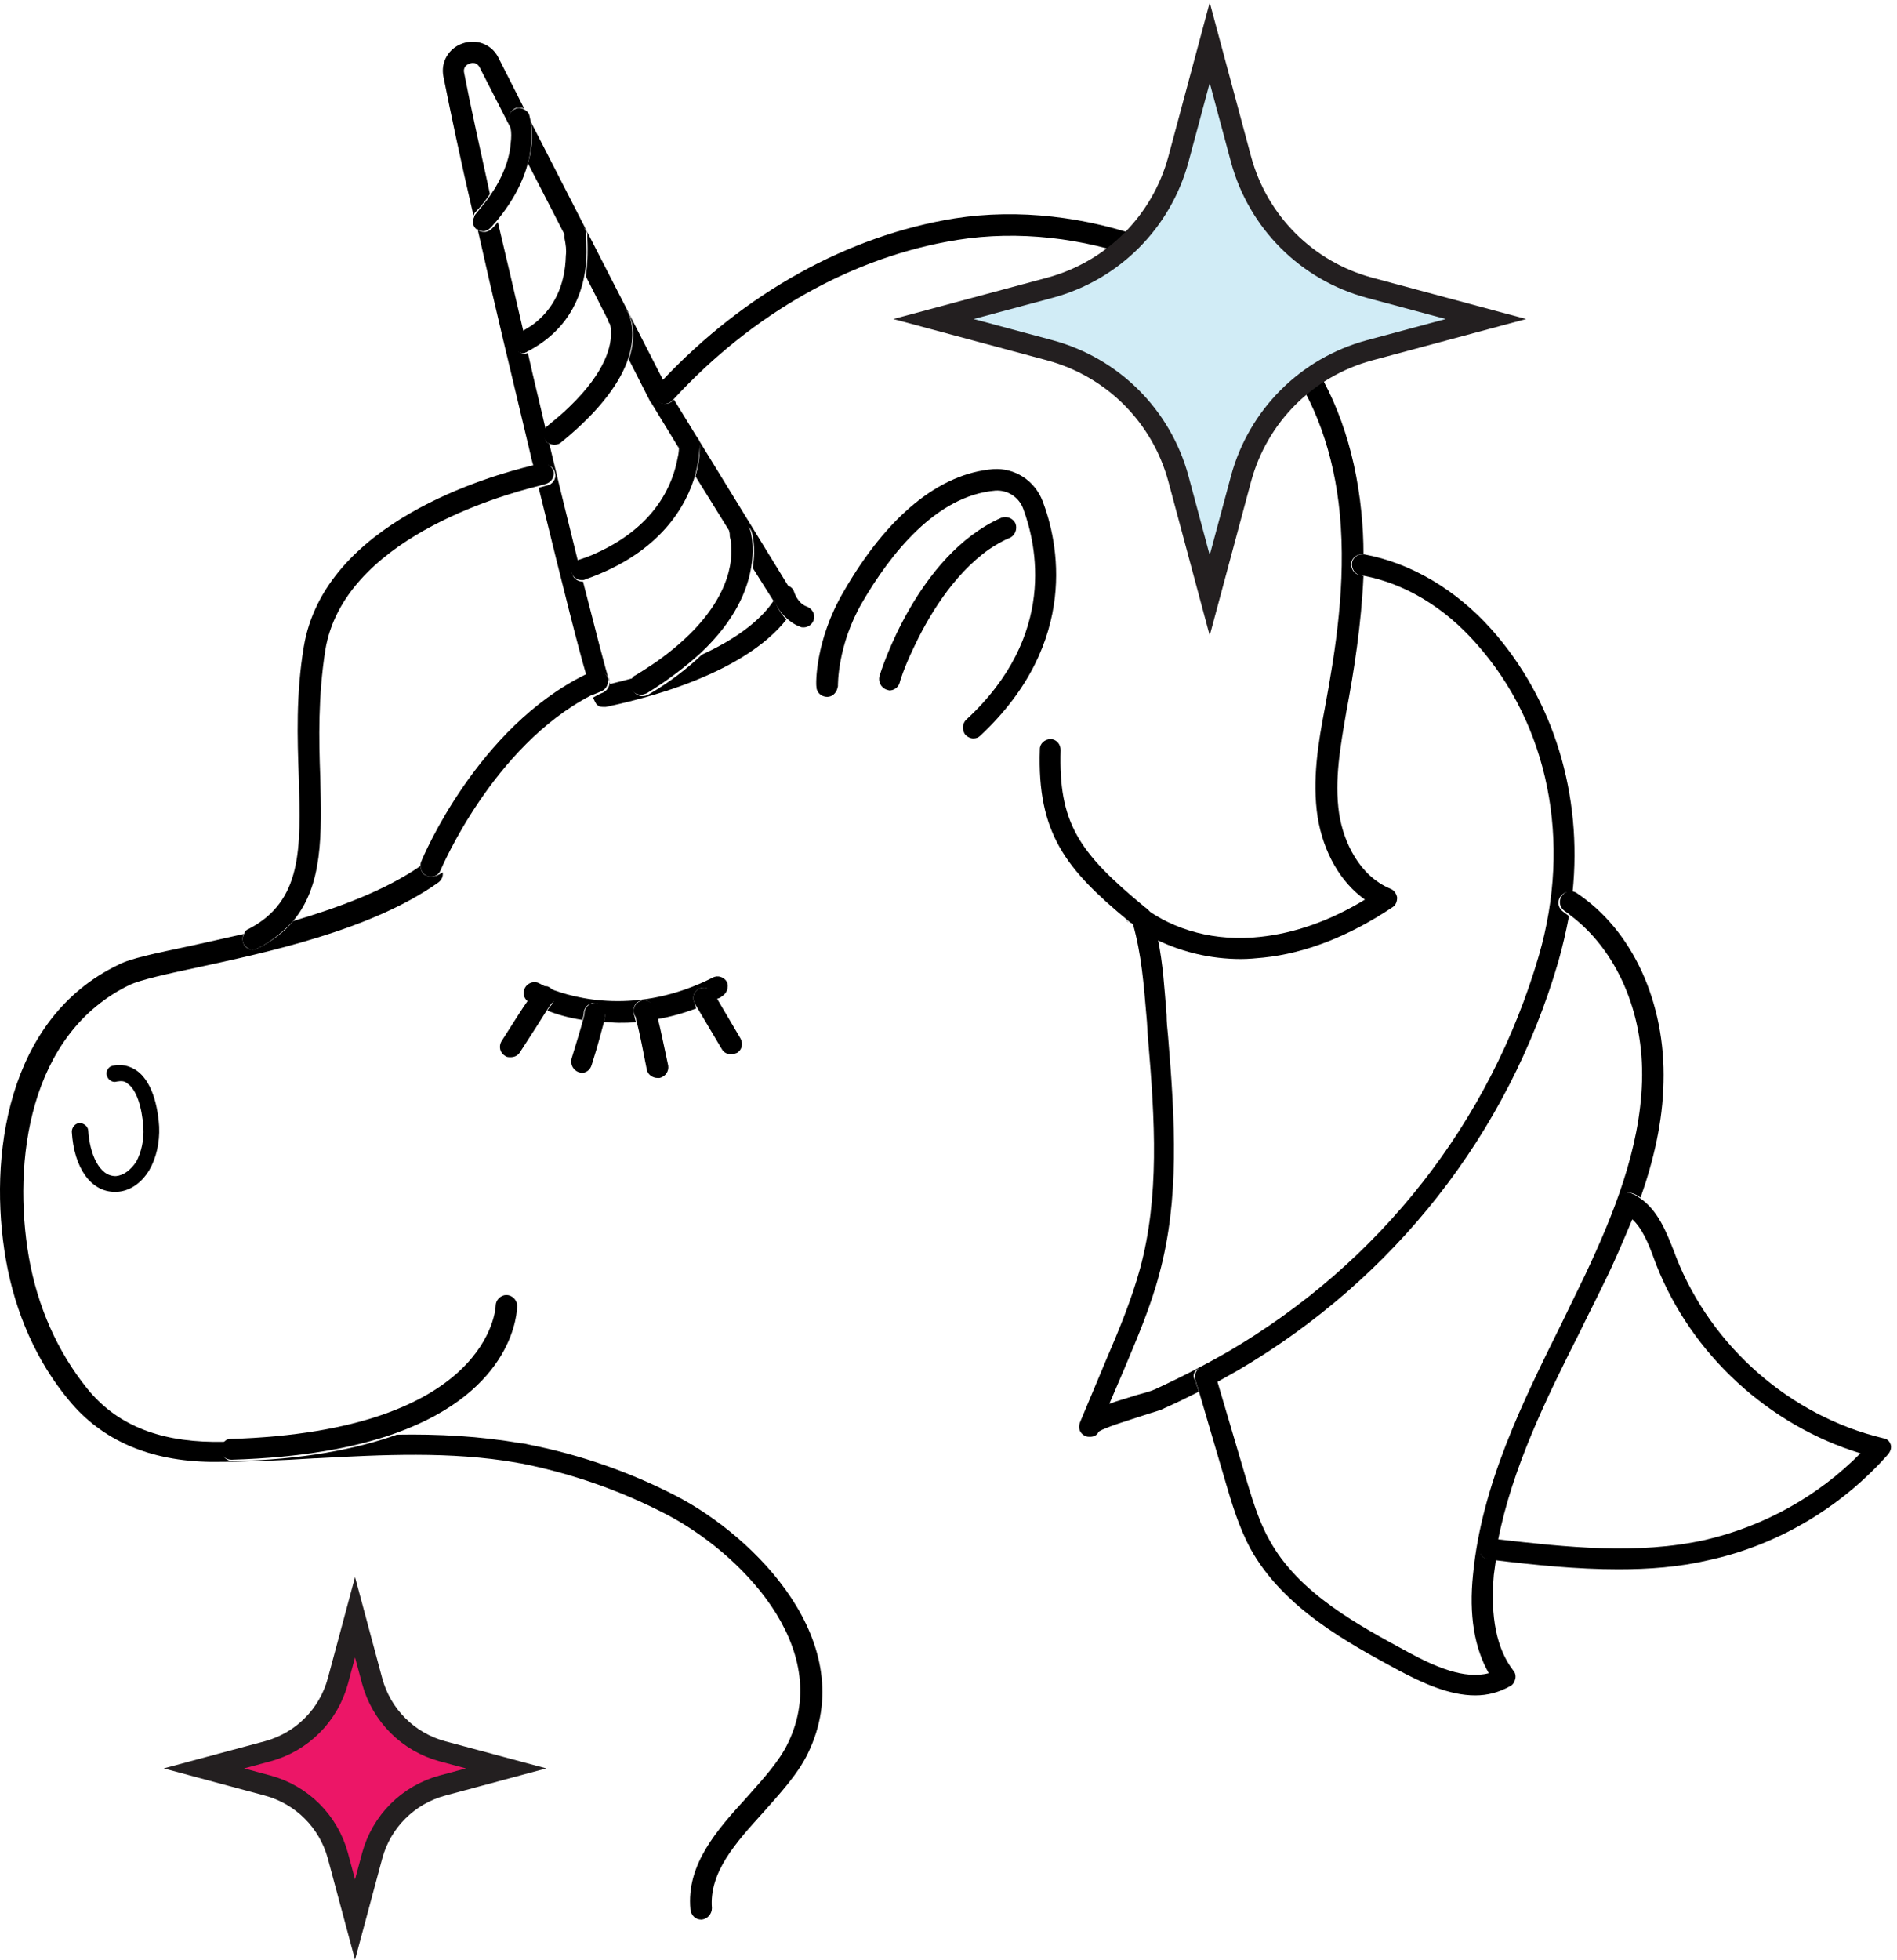 <svg width="182" height="188" viewBox="0 0 182 188" fill="none" xmlns="http://www.w3.org/2000/svg">
<path d="M47.006 18.61C46.044 14.213 45.151 10.229 44.533 7C44.395 6.382 44.876 6.176 45.014 6.107C45.082 6.107 45.22 6.038 45.357 6.038C45.563 6.038 45.769 6.107 45.975 6.382L48.998 12.29C48.929 11.946 48.86 11.671 48.86 11.671C48.723 11.122 48.998 10.572 49.479 10.366C49.754 10.297 50.097 10.297 50.303 10.435L47.761 5.42C47.074 4.184 45.632 3.703 44.327 4.184C43.021 4.665 42.266 5.97 42.541 7.344C43.227 10.778 44.189 15.381 45.426 20.67C45.494 20.602 45.494 20.464 45.563 20.396C46.113 19.846 46.593 19.228 47.006 18.61Z" fill="black"/>
<path d="M63.149 38.462C62.737 38.05 62.737 37.432 63.08 37.02C63.286 36.814 63.423 36.676 63.63 36.47L50.921 11.671C51.059 12.427 51.196 13.87 50.646 15.656L54.287 22.731C54.287 22.525 54.287 22.388 54.356 22.25C54.562 21.701 55.111 21.426 55.661 21.632C56.142 21.77 56.417 22.25 56.348 22.663C56.348 22.731 56.348 22.8 56.348 22.869C56.417 24.243 56.348 25.41 56.211 26.51L58.477 30.975C58.271 30.494 58.477 29.876 58.958 29.67C59.439 29.395 60.057 29.601 60.332 30.082C60.401 30.219 61.225 31.799 60.332 34.478L62.393 38.531C62.393 38.531 62.393 38.6 62.462 38.6L65.141 42.996C65.141 42.928 65.141 42.859 65.141 42.859C65.141 42.309 65.553 41.828 66.103 41.828C66.652 41.828 67.133 42.241 67.133 42.79C67.133 42.928 67.202 44.027 66.721 45.675L70.087 51.102C70.156 50.759 70.43 50.415 70.774 50.278C71.323 50.141 71.873 50.415 72.079 50.896C72.148 51.034 72.56 52.408 72.216 54.468L74.209 57.628C73.659 58.453 72.01 60.651 67.339 62.781C65.965 64.086 64.317 65.391 62.187 66.627C62.05 66.696 61.843 66.765 61.638 66.765C61.294 66.765 60.95 66.559 60.744 66.284C60.47 65.872 60.607 65.322 60.95 64.979C60.195 65.185 59.37 65.391 58.546 65.597C58.065 64.154 57.172 60.582 55.936 55.774H55.867C55.455 55.774 55.043 55.499 54.905 55.087C54.699 54.606 54.974 54.056 55.455 53.85C54.631 50.484 53.669 46.637 52.707 42.584C52.638 42.516 52.501 42.447 52.432 42.378C52.158 42.035 52.158 41.554 52.364 41.21C51.814 38.806 51.196 36.333 50.646 33.86C50.578 33.86 50.44 33.929 50.371 33.929C50.028 33.929 49.616 33.722 49.478 33.379C49.204 32.898 49.41 32.28 49.959 32.005C50.028 31.936 50.165 31.868 50.234 31.868C49.41 28.296 48.585 24.724 47.761 21.289C47.624 21.495 47.418 21.701 47.212 21.907C47.005 22.113 46.731 22.25 46.456 22.25C46.25 22.25 45.975 22.182 45.838 22.044C47.28 28.502 49.066 35.921 50.921 43.683C50.99 44.096 51.127 44.439 51.196 44.782C51.677 44.645 51.952 44.576 52.089 44.576C52.638 44.439 53.188 44.851 53.257 45.401C53.394 45.95 52.982 46.5 52.432 46.569C52.432 46.569 52.158 46.637 51.677 46.775C54.218 57.148 55.524 62.3 56.279 64.841C56.554 64.704 56.76 64.567 57.035 64.498C57.516 64.292 58.134 64.498 58.409 65.047C58.615 65.528 58.409 66.147 57.859 66.421C57.516 66.559 57.241 66.696 56.898 66.902C57.172 67.52 57.241 67.589 57.378 67.658C57.516 67.795 57.722 67.795 57.928 67.795C57.997 67.795 58.065 67.795 58.134 67.795C69.4 65.391 73.796 61.544 75.445 59.414C74.621 58.59 74.346 57.56 74.277 57.56C74.14 57.01 74.415 56.461 74.964 56.323C75.239 56.255 75.582 56.323 75.789 56.461L64.66 38.325L64.591 38.394C64.179 38.806 63.561 38.875 63.149 38.462Z" fill="black"/>
<path d="M47.075 21.838C47.281 21.632 47.419 21.426 47.625 21.22C49.342 19.159 50.235 17.236 50.647 15.656C51.128 13.87 50.991 12.427 50.922 11.671C50.853 11.328 50.785 11.053 50.785 11.053C50.716 10.778 50.51 10.641 50.304 10.504C50.029 10.366 49.754 10.297 49.479 10.435C48.93 10.641 48.655 11.19 48.861 11.74C48.861 11.809 48.93 12.015 48.998 12.358C49.067 12.702 49.067 13.183 48.998 13.732C48.93 14.831 48.518 16.343 47.487 18.06C47.35 18.266 47.212 18.472 47.075 18.678C46.663 19.297 46.182 19.846 45.633 20.533C45.564 20.602 45.495 20.739 45.495 20.808C45.289 21.22 45.358 21.701 45.701 21.976C45.701 21.976 45.701 21.976 45.77 21.976C45.976 22.113 46.182 22.182 46.388 22.182C46.594 22.182 46.869 22.044 47.075 21.838Z" fill="black"/>
<path d="M58.614 31.799C58.683 33.036 58.202 35.577 54.63 39.012C54.012 39.63 53.325 40.18 52.501 40.867C52.432 40.936 52.363 41.004 52.294 41.142C52.088 41.485 52.088 41.966 52.363 42.309C52.432 42.378 52.569 42.516 52.638 42.516C52.775 42.584 52.981 42.653 53.187 42.653C53.394 42.653 53.668 42.584 53.806 42.447C57.79 39.218 59.576 36.47 60.263 34.41C61.156 31.73 60.332 30.151 60.263 30.013C59.988 29.532 59.439 29.326 58.889 29.601C58.408 29.807 58.202 30.425 58.408 30.906C58.408 30.906 58.408 30.906 58.408 30.975C58.477 30.906 58.614 31.25 58.614 31.799Z" fill="black"/>
<path d="M57.242 53.026C56.693 53.301 56.074 53.507 55.456 53.713H55.387C54.907 53.919 54.632 54.468 54.838 54.949C54.975 55.361 55.387 55.636 55.8 55.636H55.868C55.937 55.636 56.006 55.636 56.143 55.568C63.425 53.026 65.898 48.423 66.722 45.469C67.134 43.889 67.134 42.722 67.134 42.584C67.134 42.035 66.653 41.623 66.104 41.623C65.554 41.623 65.073 42.103 65.142 42.653C65.142 42.653 65.142 42.722 65.142 42.79C65.142 42.996 65.142 43.409 65.005 43.958C64.592 46.156 63.15 50.347 57.242 53.026Z" fill="black"/>
<path d="M70.019 51.446C70.019 51.514 70.156 51.858 70.156 52.408C70.294 54.262 69.744 58.727 62.874 63.536C62.256 63.948 61.638 64.361 60.951 64.773C60.882 64.773 60.882 64.841 60.814 64.841C60.47 65.185 60.333 65.734 60.608 66.147C60.814 66.49 61.157 66.627 61.501 66.627C61.707 66.627 61.844 66.559 62.05 66.49C64.18 65.185 65.828 63.88 67.202 62.643C70.568 59.483 71.736 56.529 72.08 54.331C72.423 52.27 72.011 50.896 71.942 50.759C71.736 50.209 71.187 49.934 70.637 50.141C70.294 50.278 70.019 50.553 69.95 50.965C70.019 51.102 70.019 51.24 70.019 51.446Z" fill="black"/>
<path d="M100.038 48.08C99.283 46.088 97.359 44.851 95.298 44.989C90.146 45.401 85.132 49.454 80.941 56.735C78.193 61.407 78.262 65.666 78.331 65.872C78.331 66.421 78.812 66.833 79.361 66.833C79.842 66.833 80.186 66.49 80.323 66.078C80.323 66.009 80.392 65.872 80.392 65.803C80.392 65.734 80.323 61.887 82.727 57.766C85.406 53.163 89.803 47.53 95.504 47.049C96.672 46.981 97.771 47.668 98.184 48.835C99.42 52.201 101.481 60.926 92.688 69.032C92.551 69.169 92.482 69.306 92.413 69.513C92.344 69.856 92.413 70.2 92.619 70.474C92.825 70.68 93.1 70.818 93.375 70.818C93.65 70.818 93.856 70.749 94.062 70.543C103.679 61.544 101.481 51.858 100.038 48.08Z" fill="black"/>
<path d="M94.887 52.682C95.505 52.27 96.192 51.858 96.879 51.583C97.36 51.377 97.634 50.759 97.428 50.209C97.222 49.728 96.604 49.454 96.054 49.66C88.017 53.232 84.514 64.36 84.376 64.841C84.239 65.391 84.514 65.94 85.063 66.147C85.132 66.147 85.269 66.215 85.338 66.215C85.75 66.215 86.162 65.94 86.3 65.528C86.3 65.46 86.712 64.086 87.605 62.231C88.979 59.277 91.383 55.155 94.887 52.682Z" fill="black"/>
<path d="M74.897 56.117C74.347 56.254 74.072 56.873 74.21 57.353C74.21 57.422 74.553 58.453 75.377 59.208C75.721 59.552 76.202 59.895 76.751 60.101C76.889 60.17 76.957 60.17 77.095 60.17C77.507 60.17 77.919 59.895 78.056 59.483C78.263 58.933 77.919 58.384 77.438 58.178C76.545 57.903 76.202 56.804 76.202 56.804C76.133 56.529 75.996 56.392 75.79 56.254C75.446 56.117 75.171 56.048 74.897 56.117Z" fill="black"/>
<path d="M66.653 96.235C66.379 95.754 66.516 95.136 66.997 94.861C67.478 94.586 68.096 94.724 68.371 95.204L68.714 95.823C68.92 95.754 69.126 95.685 69.264 95.548C69.745 95.273 69.951 94.655 69.745 94.174C69.47 93.693 68.852 93.487 68.371 93.762C61.158 97.403 55.113 95.754 52.708 94.792C52.914 94.93 53.052 95.067 53.12 95.342C53.258 95.754 53.12 96.166 52.846 96.441C52.777 96.51 52.64 96.716 52.502 96.922C53.395 97.265 54.494 97.609 55.868 97.815C55.937 97.54 56.006 97.334 56.006 97.197C56.006 96.784 56.28 96.372 56.693 96.235C57.242 96.029 57.792 96.372 57.998 96.853C58.066 97.059 58.135 97.197 57.929 98.021C58.41 98.021 58.891 98.09 59.372 98.09C59.921 98.09 60.471 98.09 61.02 98.021C60.952 97.815 60.883 97.609 60.883 97.471C60.677 97.059 60.746 96.578 61.02 96.235C61.432 95.823 62.051 95.823 62.463 96.235C62.6 96.372 62.738 96.51 63.013 97.746C64.249 97.54 65.486 97.197 66.791 96.716L66.653 96.235Z" fill="black"/>
<path d="M51.883 94.655C52.089 94.586 52.227 94.586 52.433 94.655C52.02 94.449 51.746 94.311 51.746 94.311C51.265 94.037 50.647 94.243 50.372 94.723C50.097 95.204 50.234 95.754 50.715 96.097C51.471 94.792 51.608 94.723 51.883 94.655Z" fill="black"/>
<path d="M66.996 94.861C66.515 95.136 66.377 95.754 66.652 96.235L66.858 96.579L69.263 100.631C69.469 100.975 69.812 101.112 70.156 101.112C70.362 101.112 70.499 101.044 70.705 100.975C71.186 100.7 71.323 100.082 71.049 99.601L68.782 95.754L68.438 95.136C68.163 94.724 67.477 94.586 66.996 94.861Z" fill="black"/>
<path d="M61.088 96.235C60.745 96.578 60.676 97.059 60.951 97.471C61.02 97.54 61.02 97.746 61.088 98.021C61.363 98.983 61.707 100.837 62.05 102.555C62.119 103.035 62.6 103.379 63.081 103.379C63.149 103.379 63.218 103.379 63.287 103.379C63.836 103.242 64.18 102.761 64.111 102.211C63.63 99.944 63.355 98.639 63.149 97.815C62.874 96.578 62.737 96.441 62.6 96.303C62.119 95.823 61.501 95.823 61.088 96.235Z" fill="black"/>
<path d="M53.188 95.273C53.119 95.067 52.982 94.861 52.776 94.723C52.638 94.655 52.57 94.586 52.432 94.586C52.295 94.586 52.089 94.586 51.883 94.586C51.608 94.655 51.471 94.723 50.646 95.96C50.097 96.716 49.341 97.952 48.104 99.875C47.83 100.356 47.967 100.975 48.448 101.249C48.585 101.387 48.791 101.387 48.997 101.387C49.341 101.387 49.684 101.249 49.891 100.906C50.921 99.326 52.02 97.609 52.57 96.716C52.707 96.509 52.844 96.303 52.913 96.235C53.188 96.097 53.325 95.685 53.188 95.273Z" fill="black"/>
<path d="M58.066 96.853C57.86 96.304 57.31 96.029 56.761 96.235C56.348 96.372 56.074 96.784 56.074 97.197C56.074 97.334 56.005 97.54 55.936 97.815C55.73 98.639 55.249 100.151 54.837 101.524C54.7 102.074 54.974 102.624 55.524 102.83C55.593 102.83 55.73 102.898 55.799 102.898C56.211 102.898 56.623 102.624 56.761 102.143C57.447 100.013 57.722 98.777 57.928 98.09C58.134 97.128 58.134 96.991 58.066 96.853Z" fill="black"/>
<path d="M41.373 84.076C41.236 84.076 41.098 84.076 40.961 84.007C40.549 83.87 40.343 83.458 40.343 83.045C36.977 85.381 32.511 87.03 28.115 88.335C27.291 89.365 26.191 90.19 24.749 90.945C24.611 91.014 24.405 91.083 24.268 91.083C23.924 91.083 23.512 90.877 23.375 90.533C23.238 90.19 23.238 89.846 23.375 89.571C21.52 89.984 19.734 90.396 18.154 90.739C14.925 91.426 12.521 91.907 11.353 92.525C0.637 97.677 -1.149 111.004 0.568 120.828C1.461 125.911 3.522 130.582 6.613 134.292C9.773 138.139 14.376 140.131 20.284 140.2C23.65 140.2 26.947 140.062 30.176 139.856H30.313C36.633 139.513 43.228 139.169 49.548 140.268C49.822 140.337 50.029 140.337 50.303 140.406C54.974 141.367 59.508 142.947 63.767 145.146C70.774 148.718 80.117 157.923 75.583 167.197C74.759 168.914 73.247 170.563 71.667 172.349C68.782 175.509 65.828 178.806 66.24 183.134C66.309 183.683 66.721 184.096 67.271 184.096H67.34C67.889 184.027 68.301 183.546 68.301 182.996C68.026 179.562 70.568 176.745 73.247 173.791C74.827 172.005 76.545 170.151 77.506 168.158C82.659 157.579 72.423 147.344 64.798 143.428C60.401 141.161 55.661 139.513 50.784 138.551C50.509 138.482 50.235 138.413 49.96 138.413C46.044 137.727 42.06 137.52 38.076 137.589C34.229 138.963 29.076 139.993 22.344 140.131C21.795 140.131 21.314 139.719 21.314 139.169C21.314 138.757 21.52 138.413 21.864 138.276C21.383 138.276 20.902 138.276 20.421 138.276C15.063 138.207 11.079 136.559 8.331 133.124C5.514 129.621 3.591 125.293 2.766 120.553C1.186 111.416 2.766 99.12 12.452 94.449C13.483 93.968 15.956 93.418 18.841 92.8C25.504 91.358 35.603 89.228 42.06 84.625C42.335 84.419 42.541 84.076 42.472 83.664C42.06 83.939 41.716 84.076 41.373 84.076Z" fill="black"/>
<path d="M11.147 112.79C9.498 112.859 8.605 110.592 8.468 108.462C8.468 108.05 8.056 107.707 7.644 107.707C7.231 107.707 6.888 108.119 6.888 108.531C7.094 112.035 8.743 114.302 11.01 114.302C11.078 114.302 11.147 114.302 11.216 114.302C12.452 114.233 13.551 113.477 14.307 112.241C14.994 111.073 15.337 109.562 15.269 108.05C15.2 106.882 14.857 103.929 13.139 102.692C12.452 102.211 11.628 102.005 10.803 102.211C10.391 102.28 10.117 102.761 10.254 103.173C10.391 103.585 10.803 103.86 11.216 103.723C11.628 103.654 11.971 103.654 12.246 103.929C13.07 104.478 13.62 106.127 13.757 108.119C13.826 109.355 13.551 110.523 13.07 111.416C12.521 112.241 11.834 112.722 11.147 112.79Z" fill="black"/>
<path d="M21.176 139.032C21.176 139.581 21.657 139.993 22.206 139.993C29.007 139.787 34.091 138.826 37.938 137.452C49.478 133.33 49.616 125.636 49.616 125.224C49.616 124.674 49.135 124.194 48.585 124.194C48.036 124.194 47.555 124.674 47.555 125.224C47.555 125.361 47.074 137.246 22.069 138.001C21.932 138.001 21.726 138.07 21.657 138.139C21.382 138.345 21.176 138.688 21.176 139.032Z" fill="black"/>
<path d="M57.723 66.284C58.204 66.078 58.478 65.46 58.272 64.91C58.066 64.429 57.448 64.154 56.898 64.36C56.624 64.498 56.418 64.567 56.143 64.704C45.839 69.787 40.618 82.084 40.412 82.633C40.343 82.771 40.343 82.908 40.343 83.045C40.343 83.458 40.549 83.801 40.961 84.007C41.099 84.076 41.236 84.076 41.373 84.076C41.717 84.076 42.06 83.87 42.198 83.595C42.198 83.526 42.267 83.526 42.267 83.458C42.335 83.32 47.281 71.573 56.692 66.696C57.105 66.559 57.379 66.421 57.723 66.284Z" fill="black"/>
<path d="M23.375 90.533C23.582 90.876 23.925 91.082 24.269 91.082C24.406 91.082 24.612 91.014 24.749 90.945C26.192 90.189 27.223 89.296 28.116 88.335C31.001 84.9 30.863 80.023 30.726 74.527C30.588 70.886 30.52 66.765 31.207 62.368C32.924 51.789 47.968 47.53 51.54 46.637C52.021 46.5 52.296 46.431 52.296 46.431C52.846 46.294 53.189 45.813 53.12 45.263C52.983 44.714 52.502 44.37 51.953 44.439C51.884 44.439 51.54 44.508 51.06 44.645C47.075 45.607 31.138 50.072 29.146 62.025C28.39 66.558 28.528 70.818 28.665 74.527C28.871 81.397 29.009 86.411 23.856 89.09C23.65 89.159 23.513 89.296 23.444 89.503C23.238 89.846 23.238 90.189 23.375 90.533Z" fill="black"/>
<path d="M110.343 87.716C110.618 88.541 110.755 89.365 110.961 90.121C113.365 91.289 116.113 91.976 119.067 91.976C119.754 91.976 120.51 91.907 121.197 91.838C125.25 91.426 129.44 89.777 133.562 87.03C133.905 86.823 134.043 86.48 134.043 86.068C133.974 85.724 133.768 85.381 133.424 85.243C130.402 84.007 128.89 80.71 128.478 78.031C127.997 74.802 128.616 71.504 129.165 68.276C129.921 64.291 130.608 59.826 130.814 55.224C130.676 55.224 130.608 55.155 130.47 55.155C129.921 55.086 129.577 54.537 129.646 53.987C129.715 53.438 130.264 53.094 130.814 53.163C130.814 51.789 130.745 50.484 130.608 49.11C129.99 42.859 127.997 37.363 124.837 33.173C117.899 24.174 103.885 19.022 91.589 20.945C81.354 22.594 71.462 28.089 63.562 36.47C63.355 36.676 63.218 36.814 63.012 37.02C62.6 37.432 62.669 38.05 63.081 38.462C63.493 38.874 64.111 38.806 64.523 38.394L64.592 38.325C72.217 30.013 81.903 24.586 91.864 23.006C103.542 21.151 116.731 25.96 123.189 34.478C126.143 38.325 127.997 43.477 128.547 49.316C129.165 55.911 128.135 62.368 127.104 67.932C126.486 71.161 125.868 74.802 126.417 78.374C126.967 81.74 128.616 84.625 130.951 86.274C127.585 88.335 124.15 89.503 120.922 89.846C116.663 90.327 112.61 89.228 109.656 86.961C109.793 87.098 109.931 87.167 109.999 87.236C110.205 87.373 110.343 87.51 110.343 87.716Z" fill="black"/>
<path d="M108.213 88.404C108.282 88.472 108.282 88.472 108.35 88.541C108.282 88.472 108.213 88.404 108.075 88.335C108.144 88.335 108.213 88.335 108.213 88.404Z" fill="black"/>
<path d="M115.152 131.201C115.701 131.063 116.251 131.338 116.388 131.887L116.594 132.643C117.35 132.231 118.037 131.819 118.792 131.407C133.768 122.614 144.69 108.737 149.499 92.251C149.911 90.808 150.255 89.297 150.529 87.854C150.323 87.717 150.186 87.579 149.98 87.442C149.499 87.098 149.362 86.48 149.705 85.999C149.98 85.587 150.461 85.45 150.873 85.587C151.835 76.245 149.087 67.108 143.11 60.376C139.676 56.529 135.348 53.987 130.883 53.163C130.333 53.094 129.784 53.438 129.715 53.987C129.646 54.537 129.99 55.087 130.539 55.155C130.677 55.155 130.745 55.224 130.883 55.224C134.798 55.98 138.577 58.247 141.599 61.681C148.606 69.513 150.804 80.71 147.644 91.632C142.973 107.638 132.394 121.102 117.831 129.621C115.564 130.926 113.159 132.162 110.755 133.261C110.48 133.399 109.725 133.605 108.969 133.811C107.939 134.154 107.114 134.36 106.427 134.635L107.87 131.269C109.106 128.315 110.412 125.293 111.236 122.133C113.159 114.989 112.747 107.569 112.06 99.326C111.992 98.639 111.923 98.021 111.923 97.334C111.717 94.792 111.579 92.457 111.099 90.121C110.961 89.365 110.755 88.541 110.48 87.717C110.412 87.511 110.274 87.373 110.137 87.236C109.999 87.098 109.862 87.03 109.793 86.961C103.473 81.74 101.55 78.924 101.756 71.917C101.756 71.367 101.344 70.886 100.794 70.886C100.245 70.886 99.764 71.299 99.764 71.848C99.489 79.954 102.306 83.389 108.282 88.335C108.351 88.404 108.419 88.472 108.557 88.541C108.626 88.541 108.626 88.61 108.694 88.61C109.519 91.564 109.725 94.311 109.999 97.54C110.068 98.158 110.068 98.845 110.137 99.532C110.824 107.569 111.236 114.782 109.381 121.652C108.557 124.674 107.32 127.628 106.084 130.514L103.611 136.421C103.405 136.971 103.611 137.52 104.16 137.727C104.298 137.795 104.435 137.795 104.573 137.795C104.916 137.795 105.26 137.658 105.397 137.314C105.946 136.902 108.488 136.147 109.725 135.734C110.755 135.391 111.373 135.253 111.717 135.047C112.816 134.567 113.915 134.017 115.014 133.467L114.671 132.368C114.327 131.956 114.602 131.338 115.152 131.201Z" fill="black"/>
<path d="M142.012 148.511C142.08 147.962 142.561 147.55 143.111 147.618C143.317 147.618 143.523 147.687 143.729 147.687C145.103 140.749 148.331 134.154 151.56 127.766C152.316 126.186 153.14 124.606 153.896 123.026C154.857 121.102 155.751 118.973 156.644 116.843C156.437 116.637 156.163 116.5 155.888 116.362C155.407 116.087 155.132 115.538 155.407 114.988C155.682 114.507 156.231 114.233 156.781 114.507C156.987 114.576 157.193 114.714 157.399 114.851C158.636 111.348 159.529 107.569 159.597 103.791C159.804 96.166 156.644 89.228 151.285 85.656C151.217 85.587 151.148 85.587 151.011 85.518C150.598 85.381 150.118 85.518 149.843 85.93C149.499 86.411 149.637 87.03 150.118 87.373C150.324 87.51 150.53 87.648 150.667 87.785C155.064 91.082 157.743 97.059 157.537 103.722C157.331 110.248 154.789 116.5 152.11 122.201C151.354 123.781 150.598 125.293 149.843 126.873C146.065 134.498 142.149 142.398 141.325 150.984C140.912 154.9 141.462 158.06 142.836 160.464C140.5 161.083 137.684 159.846 135.142 158.472C130.471 155.93 124.563 152.839 121.747 147.618C120.716 145.764 120.098 143.634 119.48 141.573L116.801 132.506L116.594 131.75C116.457 131.2 115.839 130.926 115.358 131.063C114.808 131.2 114.534 131.819 114.671 132.299L115.014 133.399L117.556 142.054C118.174 144.184 118.861 146.451 119.96 148.511C123.12 154.213 129.234 157.51 134.18 160.19C136.516 161.426 139.058 162.594 141.531 162.594C142.698 162.594 143.798 162.319 144.897 161.701C145.172 161.563 145.309 161.289 145.378 161.014C145.446 160.739 145.378 160.396 145.172 160.19C143.592 158.129 142.973 155.106 143.317 151.053C143.385 150.572 143.454 150.023 143.523 149.542C143.385 149.542 143.179 149.473 143.042 149.473C142.355 149.611 141.943 149.13 142.012 148.511Z" fill="black"/>
<path d="M180.687 137.933C171.756 135.803 164.2 129.14 160.834 120.621L160.628 120.072C159.872 118.148 159.048 116.019 157.262 114.851C157.056 114.714 156.85 114.576 156.643 114.508C156.163 114.233 155.544 114.508 155.27 114.988C154.995 115.469 155.27 116.088 155.75 116.362C156.025 116.5 156.231 116.637 156.506 116.843C157.537 117.736 158.155 119.248 158.704 120.759L158.91 121.308C162.276 129.895 169.696 136.696 178.488 139.375C174.435 143.497 169.215 146.382 163.582 147.687C157.056 149.13 150.255 148.374 143.66 147.619C143.454 147.619 143.248 147.55 143.042 147.55C142.492 147.481 141.943 147.893 141.943 148.443C141.874 148.992 142.286 149.542 142.836 149.542C142.973 149.542 143.179 149.611 143.317 149.611C147.232 150.092 151.285 150.504 155.27 150.504C158.155 150.504 161.109 150.298 163.994 149.611C170.589 148.168 176.702 144.527 181.168 139.444C181.374 139.169 181.511 138.826 181.374 138.482C181.236 138.139 181.03 138.001 180.687 137.933Z" fill="black"/>
<path d="M54.287 24.517C54.218 27.402 53.119 29.669 51.059 31.181C50.715 31.387 50.44 31.593 50.028 31.799C49.959 31.868 49.822 31.936 49.753 31.936C49.273 32.211 49.066 32.829 49.272 33.31C49.478 33.654 49.822 33.86 50.166 33.86C50.303 33.86 50.372 33.86 50.44 33.791C50.509 33.791 50.509 33.791 50.578 33.722C52.845 32.555 55.318 30.425 56.073 26.372C56.279 25.273 56.348 24.105 56.211 22.731C56.211 22.663 56.211 22.594 56.211 22.525C56.279 22.044 56.005 21.632 55.524 21.495C54.974 21.289 54.425 21.632 54.218 22.113C54.15 22.25 54.15 22.456 54.15 22.594C54.15 22.663 54.15 22.731 54.15 22.8C54.287 23.487 54.356 23.968 54.287 24.517Z" fill="black"/>
<path d="M42.441 167.951L48.562 169.595L42.441 171.24C39.152 172.131 36.597 174.686 35.706 177.975L34.062 184.095L32.417 177.975C31.526 174.686 28.971 172.131 25.682 171.24L19.561 169.595L25.682 167.951C28.971 167.06 31.526 164.505 32.417 161.216L34.062 155.095L35.706 161.216C36.597 164.505 39.152 167.06 42.441 167.951Z" fill="#EC1667" stroke="#231F20" stroke-width="2" stroke-miterlimit="10"/>
<path d="M131.375 27.591L142.562 30.596L131.375 33.6C125.365 35.229 120.695 39.899 119.066 45.909L116.062 57.096L113.057 45.909C111.428 39.899 106.758 35.229 100.748 33.6L89.561 30.596L100.748 27.591C106.758 25.962 111.428 21.291 113.057 15.282L116.062 4.095L119.066 15.282C120.695 21.291 125.365 25.962 131.375 27.591Z" fill="#D1ECF6" stroke="#231F20" stroke-width="2" stroke-miterlimit="10"/>
</svg>
